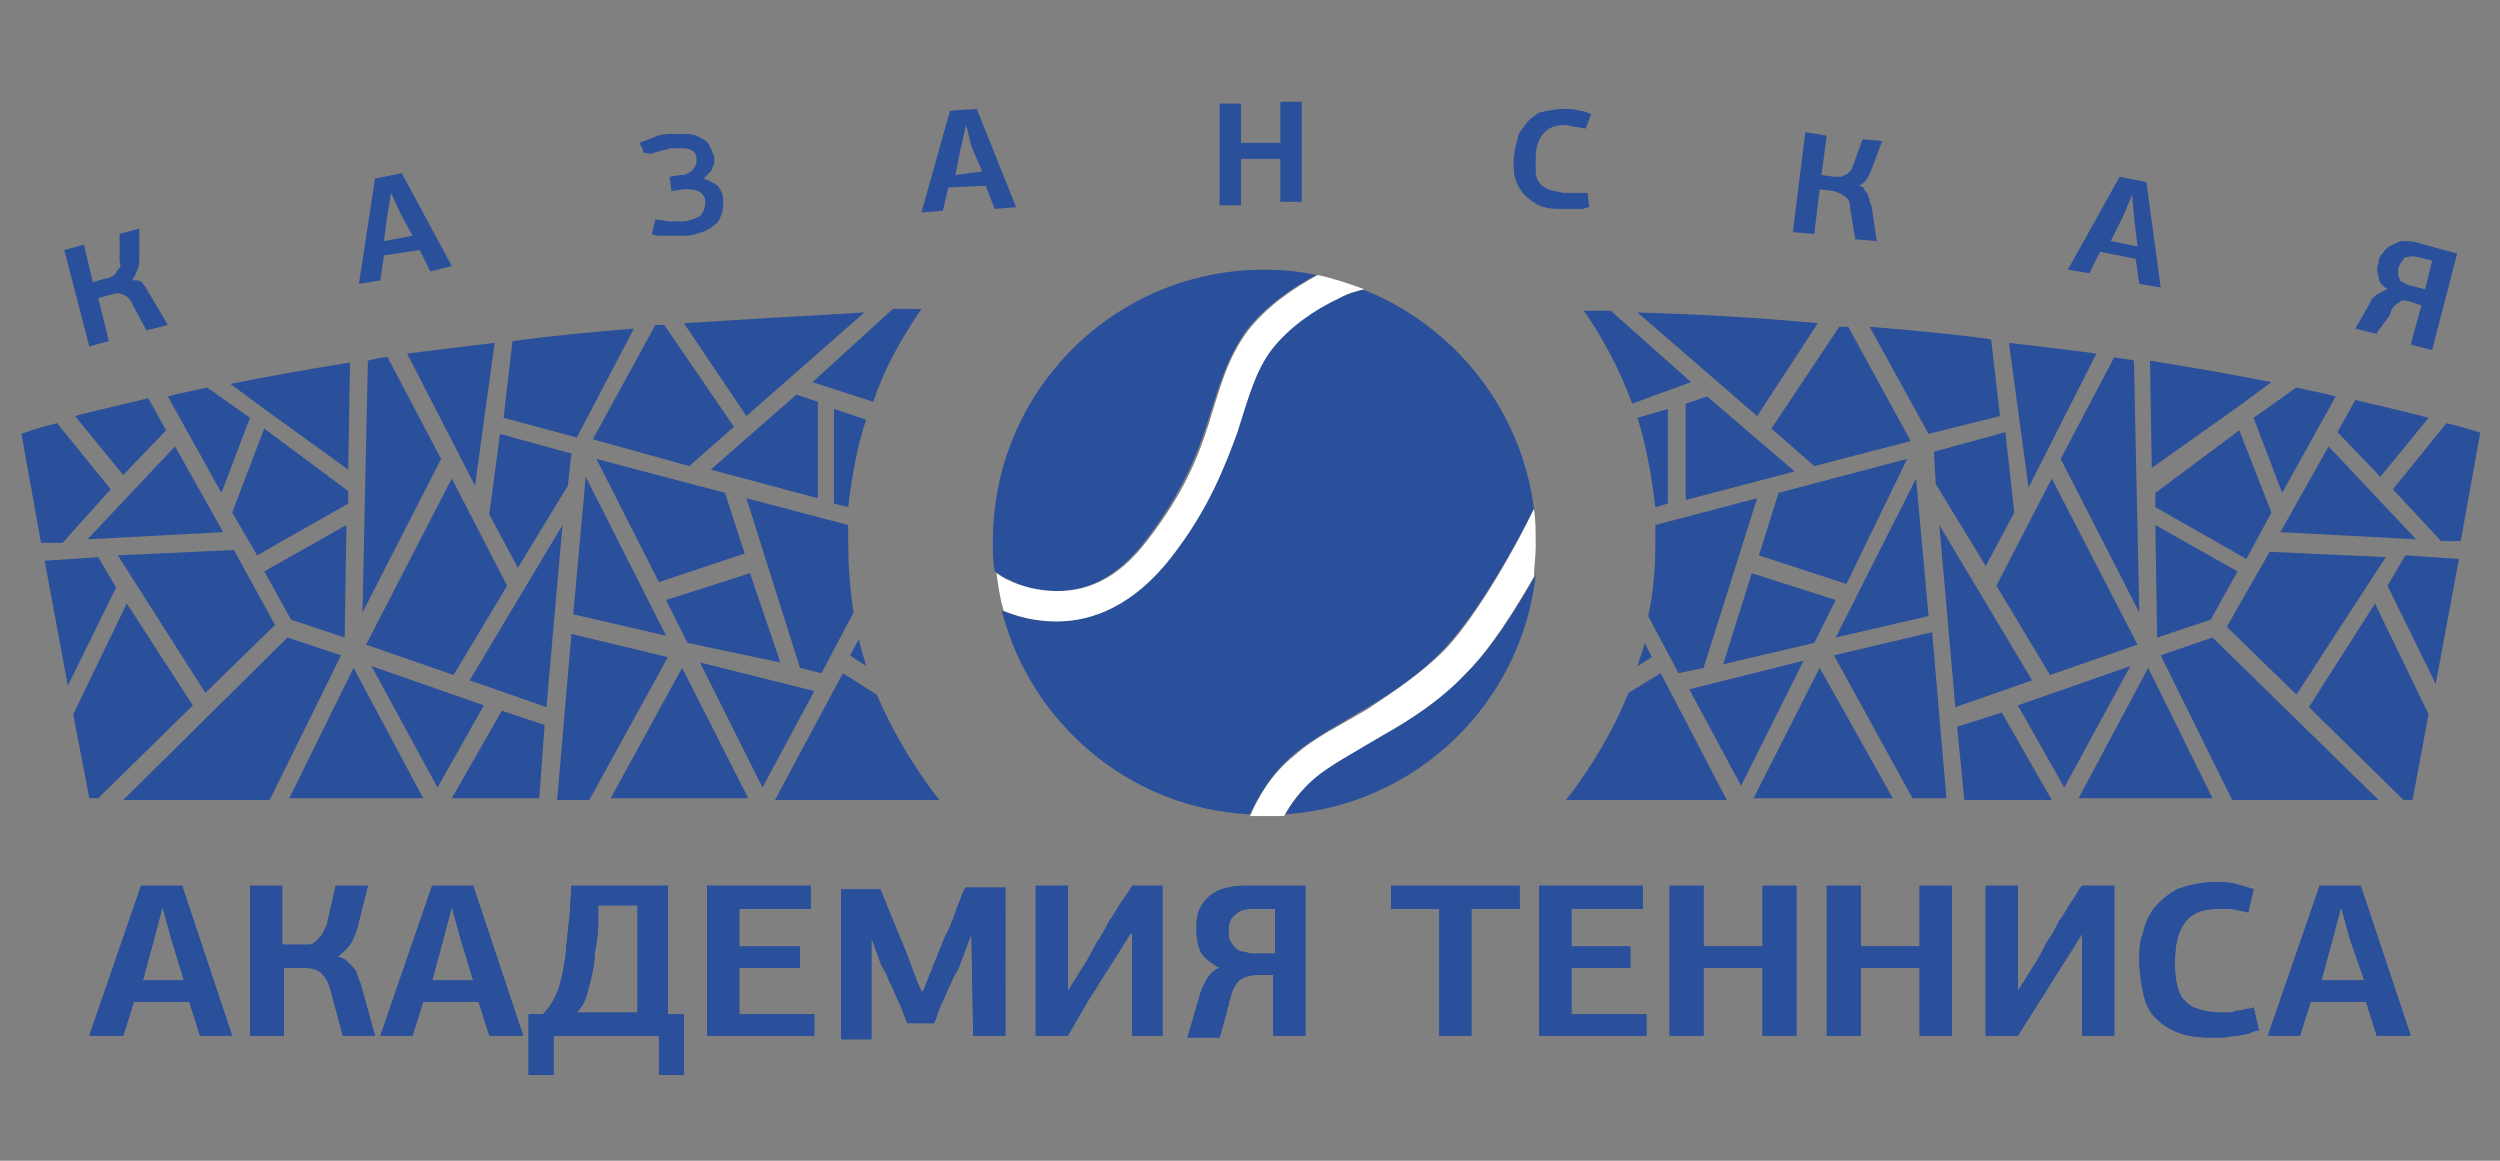 <?xml version="1.0" encoding="utf-8"?>
<!-- Generator: Adobe Illustrator 22.1.0, SVG Export Plug-In . SVG Version: 6.00 Build 0)  -->
<svg version="1.1" id="Слой_1" xmlns="http://www.w3.org/2000/svg" xmlns:xlink="http://www.w3.org/1999/xlink" x="0px" y="0px"
	 viewBox="0 0 140 65" style="enable-background:new 0 0 140 65;" xml:space="preserve">
<rect x="0" y="0" width="140" height="65" fill="#808080" stroke="none"/>
<style type="text/css">
	.st0{fill:#2A4F9B;}
	.st1{fill:#FFFFFF;}
</style>
<g id="Слой_x0020_1">
	<path class="st0" d="M11.2,58l-0.6-1.9H7.5L6.9,58H5l2.9-8.4h2.3L13,58H11.2z M9.6,52.6L9.6,52.6l-0.5-1.8h0l-0.5,1.9l-0.6,2.2h2.3
		L9.6,52.6z"/>
	<path class="st0" d="M18.9,53.6c0.2,0,0.4,0.1,0.5,0.2c0.1,0.1,0.3,0.3,0.4,0.4c0.1,0.1,0.2,0.3,0.2,0.4c0.1,0.2,0.1,0.3,0.2,0.5
		L21,58h-1.8l-0.7-2.6c-0.1-0.4-0.3-0.7-0.5-0.9c-0.2-0.2-0.5-0.3-1-0.3h-1.1V58H14v-8.4h1.8v3.3h1.1c0.1,0,0.3,0,0.4,0
		c0.2,0,0.3-0.1,0.4-0.2c0.1-0.1,0.2-0.2,0.3-0.3c0.1-0.2,0.2-0.4,0.3-0.6l0.5-2.2h1.8l-0.6,2.4c-0.1,0.3-0.2,0.6-0.4,0.9
		C19.4,53.2,19.1,53.4,18.9,53.6L18.9,53.6z"/>
	<path class="st0" d="M27.4,58l-0.6-1.9h-3.1L23.1,58h-1.8l2.9-8.4h2.3l2.8,8.4H27.4z M25.8,52.6L25.8,52.6l-0.5-1.8h0l-0.5,1.9
		l-0.6,2.2h2.3L25.8,52.6z"/>
	<path class="st0" d="M31,58v2.2h-1.4v-3.4l0.8,0c0.3-0.3,0.5-0.6,0.7-1c0.2-0.4,0.3-0.8,0.4-1.3c0.1-0.5,0.2-1,0.2-1.5
		c0.1-0.5,0.1-1.1,0.2-1.7l0.1-1.7h5.4v7.2l0.9,0v3.4h-1.4V58H31z M33.5,51.7L33.5,51.7c0,0.6-0.1,1.2-0.2,1.7c0,0.5-0.1,1-0.2,1.4
		c-0.1,0.4-0.2,0.8-0.3,1.1c-0.1,0.3-0.3,0.6-0.5,0.8h3.4v-6h-2.2L33.5,51.7z"/>
	<polygon class="st0" points="39.6,58 39.6,49.6 45.4,49.6 45.4,50.9 41.4,50.9 41.4,53 44.8,53 44.8,54.2 41.4,54.2 41.4,56.8 
		45.6,56.8 45.6,58 	"/>
	<path class="st0" d="M54.4,52.3l-0.6,1.6c-0.1,0.3-0.2,0.5-0.4,0.8c-0.1,0.3-0.3,0.6-0.4,0.9c-0.1,0.3-0.3,0.6-0.4,0.9
		c-0.1,0.3-0.2,0.6-0.3,0.8h-1.5c-0.1-0.3-0.2-0.5-0.3-0.8c-0.1-0.3-0.3-0.6-0.4-0.9c-0.1-0.3-0.3-0.6-0.4-0.9
		c-0.1-0.3-0.3-0.5-0.4-0.8l-0.5-1.4l0,0c0,0.4,0,0.8,0,1.4c0,0.5,0,1,0,1.5c0,0.5,0,1,0,1.5s0,0.9,0,1.3h-1.7v-8.4h2.2l1.1,2.7
		c0.1,0.2,0.2,0.5,0.3,0.7c0.1,0.3,0.2,0.5,0.3,0.8c0.1,0.3,0.2,0.5,0.3,0.8c0.1,0.3,0.2,0.5,0.3,0.7h0.1c0.2-0.5,0.4-1,0.6-1.5
		s0.4-1,0.6-1.5c0.1-0.2,0.2-0.4,0.3-0.6c0.1-0.3,0.2-0.5,0.3-0.8c0.1-0.3,0.2-0.5,0.3-0.8c0.1-0.3,0.2-0.5,0.3-0.6h2.2V58h-1.8
		L54.4,52.3L54.4,52.3z"/>
	<path class="st0" d="M63.4,49.6c0.3,0,0.6,0,0.9,0c0.3,0,0.6,0,0.8,0V58h-1.7v-5.7h-0.1c-0.4,0.6-0.8,1.3-1.2,1.9
		c-0.4,0.6-0.8,1.3-1.2,1.9L59.8,58H58v-8.4h1.8c0,1,0,1.9,0,2.9c0,1,0,2,0,3h0l1-1.6c0.2-0.3,0.4-0.7,0.6-1.1
		c0.3-0.4,0.5-0.8,0.7-1.2c0.3-0.4,0.5-0.8,0.7-1.1C63.1,50.1,63.3,49.8,63.4,49.6z"/>
	<path class="st0" d="M68.3,54.2c-0.4-0.2-0.8-0.5-1-0.8S67,52.5,67,52.1c0-0.3,0-0.7,0.1-1c0.1-0.3,0.3-0.6,0.5-0.8
		s0.5-0.4,0.8-0.5s0.8-0.2,1.2-0.2h3.5V58h-1.8v-3.4h-0.9c-0.4,0-0.7,0.1-1,0.3c-0.2,0.2-0.4,0.5-0.5,1c0,0-0.1,0.2-0.1,0.4
		c-0.1,0.2-0.1,0.5-0.2,0.7c-0.1,0.3-0.1,0.5-0.2,0.7c0,0.2-0.1,0.3-0.1,0.4h-1.8l0.7-2.4c0.1-0.4,0.3-0.7,0.4-0.9
		C67.8,54.5,68,54.3,68.3,54.2L68.3,54.2z M68.8,52.1L68.8,52.1c0,0.3,0,0.5,0.1,0.6c0.1,0.2,0.2,0.3,0.3,0.4
		c0.1,0.1,0.3,0.2,0.4,0.2c0.2,0,0.3,0.1,0.5,0.1h1.3v-2.5h-1.3c-0.4,0-0.7,0.1-0.9,0.3C68.9,51.4,68.8,51.7,68.8,52.1z"/>
	<polygon class="st0" points="80.6,58 80.6,50.9 77.9,50.9 77.9,49.6 85.1,49.6 85.1,50.9 82.4,50.9 82.4,58 	"/>
	<polygon class="st0" points="86.2,58 86.2,49.6 92,49.6 92,50.9 88,50.9 88,53 91.3,53 91.3,54.2 88,54.2 88,56.8 92.2,56.8 
		92.2,58 	"/>
	<path class="st0" d="M98.7,58v-3.8h-3.3c0,0.6,0,1.3,0,1.9c0,0.6,0,1.3,0,1.9h-1.9v-8.4h1.9c0,0.5,0,1.1,0,1.7c0,0.5,0,1.1,0,1.7
		h3.3v-3.4h1.9V58H98.7z"/>
	<path class="st0" d="M107.5,58v-3.8h-3.3c0,0.6,0,1.3,0,1.9c0,0.6,0,1.3,0,1.9h-1.9v-8.4h1.9c0,0.5,0,1.1,0,1.7s0,1.1,0,1.7h3.3
		v-3.4h1.8V58H107.5z"/>
	<path class="st0" d="M116.6,49.6c0.3,0,0.6,0,0.9,0c0.3,0,0.6,0,0.9,0V58h-1.8v-5.7h0c-0.4,0.6-0.8,1.3-1.2,1.9
		c-0.4,0.6-0.8,1.3-1.2,1.9l-1.2,1.9h-1.8v-8.4h1.8c0,1,0,1.9,0,2.9c0,1,0,2,0,3h0l1-1.6c0.2-0.3,0.4-0.7,0.6-1.1
		c0.3-0.4,0.5-0.8,0.7-1.2c0.3-0.4,0.5-0.8,0.7-1.1C116.3,50.1,116.4,49.8,116.6,49.6z"/>
	<path class="st0" d="M124,49.4c0.4,0,0.8,0,1.2,0.1c0.4,0.1,0.7,0.2,1,0.3l-0.3,1.3c-0.3-0.1-0.6-0.1-0.9-0.2c-0.3,0-0.6,0-0.8,0
		c-0.8,0-1.4,0.2-1.8,0.7c-0.4,0.5-0.6,1.2-0.6,2.2c0,0.5,0,0.9,0.1,1.3c0.1,0.4,0.2,0.7,0.4,0.9c0.2,0.2,0.4,0.4,0.8,0.5
		c0.3,0.1,0.7,0.2,1.2,0.2c0.1,0,0.2,0,0.4,0c0.2,0,0.3,0,0.5-0.1c0.2,0,0.4,0,0.5-0.1c0.2,0,0.4,0,0.5-0.1l0.3,1.3
		c-0.2,0-0.4,0.1-0.6,0.2c-0.2,0-0.4,0.1-0.7,0.1c-0.2,0-0.5,0.1-0.7,0.1c-0.3,0-0.5,0-0.7,0c-0.8,0-1.4-0.1-1.9-0.3
		c-0.5-0.2-0.9-0.5-1.3-0.9c-0.3-0.4-0.5-0.8-0.6-1.4c-0.1-0.5-0.2-1.1-0.2-1.7c0-0.5,0-1,0.2-1.5c0.1-0.5,0.3-1,0.6-1.4
		c0.3-0.4,0.8-0.8,1.3-1.1C122.5,49.6,123.2,49.4,124,49.4z"/>
	<path class="st0" d="M133.1,58l-0.6-1.9h-3.1l-0.6,1.9h-1.8l2.9-8.4h2.3L135,58H133.1z M131.6,52.6L131.6,52.6l-0.5-1.8h0l-0.5,1.9
		l-0.6,2.2h2.4L131.6,52.6z"/>
	<path class="st0" d="M11.2,58l-0.6-1.9H7.5L6.9,58H5l2.9-8.4h2.3L13,58H11.2z M9.6,52.6L9.6,52.6l-0.5-1.8h0l-0.5,1.9l-0.6,2.2h2.3
		L9.6,52.6z"/>
	<path class="st0" d="M18.9,53.6c0.2,0,0.4,0.1,0.5,0.2c0.1,0.1,0.3,0.3,0.4,0.4c0.1,0.1,0.2,0.3,0.2,0.4c0.1,0.2,0.1,0.3,0.2,0.5
		L21,58h-1.8l-0.7-2.6c-0.1-0.4-0.3-0.7-0.5-0.9c-0.2-0.2-0.5-0.3-1-0.3h-1.1V58H14v-8.4h1.8v3.3h1.1c0.1,0,0.3,0,0.4,0
		c0.2,0,0.3-0.1,0.4-0.2c0.1-0.1,0.2-0.2,0.3-0.3c0.1-0.2,0.2-0.4,0.3-0.6l0.5-2.2h1.8l-0.6,2.4c-0.1,0.3-0.2,0.6-0.4,0.9
		C19.4,53.2,19.1,53.4,18.9,53.6L18.9,53.6z"/>
	<path class="st0" d="M27.4,58l-0.6-1.9h-3.1L23.1,58h-1.8l2.9-8.4h2.3l2.8,8.4H27.4z M25.8,52.6L25.8,52.6l-0.5-1.8h0l-0.5,1.9
		l-0.6,2.2h2.3L25.8,52.6z"/>
	<path class="st0" d="M31,58v2.2h-1.4v-3.4l0.8,0c0.3-0.3,0.5-0.6,0.7-1c0.2-0.4,0.3-0.8,0.4-1.3c0.1-0.5,0.2-1,0.2-1.5
		c0.1-0.5,0.1-1.1,0.2-1.7l0.1-1.7h5.4v7.2l0.9,0v3.4h-1.4V58H31z M33.5,51.7L33.5,51.7c0,0.6-0.1,1.2-0.2,1.7c0,0.5-0.1,1-0.2,1.4
		c-0.1,0.4-0.2,0.8-0.3,1.1c-0.1,0.3-0.3,0.6-0.5,0.8h3.4v-6h-2.2L33.5,51.7z"/>
	<polygon class="st0" points="39.6,58 39.6,49.6 45.4,49.6 45.4,50.9 41.4,50.9 41.4,53 44.8,53 44.8,54.2 41.4,54.2 41.4,56.8 
		45.6,56.8 45.6,58 	"/>
	<path class="st0" d="M54.4,52.3l-0.6,1.6c-0.1,0.3-0.2,0.5-0.4,0.8c-0.1,0.3-0.3,0.6-0.4,0.9c-0.1,0.3-0.3,0.6-0.4,0.9
		c-0.1,0.3-0.2,0.6-0.3,0.8h-1.5c-0.1-0.3-0.2-0.5-0.3-0.8c-0.1-0.3-0.3-0.6-0.4-0.9c-0.1-0.3-0.3-0.6-0.4-0.9
		c-0.1-0.3-0.3-0.5-0.4-0.8l-0.5-1.4l0,0c0,0.4,0,0.8,0,1.4c0,0.5,0,1,0,1.5c0,0.5,0,1,0,1.5s0,0.9,0,1.3h-1.7v-8.4h2.2l1.1,2.7
		c0.1,0.2,0.2,0.5,0.3,0.7c0.1,0.3,0.2,0.5,0.3,0.8c0.1,0.3,0.2,0.5,0.3,0.8c0.1,0.3,0.2,0.5,0.3,0.7h0.1c0.2-0.5,0.4-1,0.6-1.5
		s0.4-1,0.6-1.5c0.1-0.2,0.2-0.4,0.3-0.6c0.1-0.3,0.2-0.5,0.3-0.8c0.1-0.3,0.2-0.5,0.3-0.8c0.1-0.3,0.2-0.5,0.3-0.6h2.2V58h-1.8
		L54.4,52.3L54.4,52.3z"/>
	<path class="st0" d="M63.4,49.6c0.3,0,0.6,0,0.9,0c0.3,0,0.6,0,0.8,0V58h-1.7v-5.7h-0.1c-0.4,0.6-0.8,1.3-1.2,1.9
		c-0.4,0.6-0.8,1.3-1.2,1.9L59.8,58H58v-8.4h1.8c0,1,0,1.9,0,2.9c0,1,0,2,0,3h0l1-1.6c0.2-0.3,0.4-0.7,0.6-1.1
		c0.3-0.4,0.5-0.8,0.7-1.2c0.3-0.4,0.5-0.8,0.7-1.1C63.1,50.1,63.3,49.8,63.4,49.6z"/>
	<path class="st0" d="M68.3,54.2c-0.4-0.2-0.8-0.5-1-0.8S67,52.5,67,52.1c0-0.3,0-0.7,0.1-1c0.1-0.3,0.3-0.6,0.5-0.8
		s0.5-0.4,0.8-0.5s0.8-0.2,1.2-0.2h3.5V58h-1.8v-3.4h-0.9c-0.4,0-0.7,0.1-1,0.3c-0.2,0.2-0.4,0.5-0.5,1c0,0-0.1,0.2-0.1,0.4
		c-0.1,0.2-0.1,0.5-0.2,0.7c-0.1,0.3-0.1,0.5-0.2,0.7c0,0.2-0.1,0.3-0.1,0.4h-1.8l0.7-2.4c0.1-0.4,0.3-0.7,0.4-0.9
		C67.8,54.5,68,54.3,68.3,54.2L68.3,54.2z M68.8,52.1L68.8,52.1c0,0.3,0,0.5,0.1,0.6c0.1,0.2,0.2,0.3,0.3,0.4
		c0.1,0.1,0.3,0.2,0.4,0.2c0.2,0,0.3,0.1,0.5,0.1h1.3v-2.5h-1.3c-0.4,0-0.7,0.1-0.9,0.3C68.9,51.4,68.8,51.7,68.8,52.1z"/>
	<polygon class="st0" points="80.6,58 80.6,50.9 77.9,50.9 77.9,49.6 85.1,49.6 85.1,50.9 82.4,50.9 82.4,58 	"/>
	<polygon class="st0" points="86.2,58 86.2,49.6 92,49.6 92,50.9 88,50.9 88,53 91.3,53 91.3,54.2 88,54.2 88,56.8 92.2,56.8 
		92.2,58 	"/>
	<path class="st0" d="M98.7,58v-3.8h-3.3c0,0.6,0,1.3,0,1.9c0,0.6,0,1.3,0,1.9h-1.9v-8.4h1.9c0,0.5,0,1.1,0,1.7c0,0.5,0,1.1,0,1.7
		h3.3v-3.4h1.9V58H98.7z"/>
	<path class="st0" d="M107.5,58v-3.8h-3.3c0,0.6,0,1.3,0,1.9c0,0.6,0,1.3,0,1.9h-1.9v-8.4h1.9c0,0.5,0,1.1,0,1.7s0,1.1,0,1.7h3.3
		v-3.4h1.8V58H107.5z"/>
	<path class="st0" d="M116.6,49.6c0.3,0,0.6,0,0.9,0c0.3,0,0.6,0,0.9,0V58h-1.8v-5.7h0c-0.4,0.6-0.8,1.3-1.2,1.9
		c-0.4,0.6-0.8,1.3-1.2,1.9l-1.2,1.9h-1.8v-8.4h1.8c0,1,0,1.9,0,2.9c0,1,0,2,0,3h0l1-1.6c0.2-0.3,0.4-0.7,0.6-1.1
		c0.3-0.4,0.5-0.8,0.7-1.2c0.3-0.4,0.5-0.8,0.7-1.1C116.3,50.1,116.4,49.8,116.6,49.6z"/>
	<path class="st0" d="M124,49.4c0.4,0,0.8,0,1.2,0.1c0.4,0.1,0.7,0.2,1,0.3l-0.3,1.3c-0.3-0.1-0.6-0.1-0.9-0.2c-0.3,0-0.6,0-0.8,0
		c-0.8,0-1.4,0.2-1.8,0.7c-0.4,0.5-0.6,1.2-0.6,2.2c0,0.5,0,0.9,0.1,1.3c0.1,0.4,0.2,0.7,0.4,0.9c0.2,0.2,0.4,0.4,0.8,0.5
		c0.3,0.1,0.7,0.2,1.2,0.2c0.1,0,0.2,0,0.4,0c0.2,0,0.3,0,0.5-0.1c0.2,0,0.4,0,0.5-0.1c0.2,0,0.4,0,0.5-0.1l0.3,1.3
		c-0.2,0-0.4,0.1-0.6,0.2c-0.2,0-0.4,0.1-0.7,0.1c-0.2,0-0.5,0.1-0.7,0.1c-0.3,0-0.5,0-0.7,0c-0.8,0-1.4-0.1-1.9-0.3
		c-0.5-0.2-0.9-0.5-1.3-0.9c-0.3-0.4-0.5-0.8-0.6-1.4c-0.1-0.5-0.2-1.1-0.2-1.7c0-0.5,0-1,0.2-1.5c0.1-0.5,0.3-1,0.6-1.4
		c0.3-0.4,0.8-0.8,1.3-1.1C122.5,49.6,123.2,49.4,124,49.4z"/>
	<path class="st0" d="M133.1,58l-0.6-1.9h-3.1l-0.6,1.9h-1.8l2.9-8.4h2.3L135,58H133.1z M131.6,52.6L131.6,52.6l-0.5-1.8h0l-0.5,1.9
		l-0.6,2.2h2.4L131.6,52.6z"/>
	<path class="st0" d="M7.4,15.7c0.1,0,0.3,0,0.3,0c0.1,0,0.3,0.1,0.3,0.2c0.1,0.1,0.2,0.2,0.2,0.3c0.1,0.1,0.1,0.2,0.2,0.3l1,1.7
		l-1.2,0.3L7.4,17c-0.1-0.3-0.3-0.4-0.5-0.5c-0.2-0.1-0.4-0.1-0.7,0l-0.7,0.2l0.6,2.4L5,19.4l-1.4-5.4l1.1-0.3l0.5,2.1l0.7-0.2
		c0.1,0,0.2,0,0.3-0.1c0.1,0,0.2-0.1,0.3-0.2c0-0.1,0.1-0.2,0.2-0.3s0-0.3,0-0.4v-1.5l1.1-0.3v1.7c0,0.2,0,0.4-0.1,0.6
		C7.6,15.4,7.5,15.5,7.4,15.7L7.4,15.7z"/>
	<path class="st0" d="M24.1,15.2L23.5,14l-2,0.3l-0.2,1.4l-1.2,0.2L21,10l1.5-0.3l2.8,5.2L24.1,15.2z M22.4,11.9L22.4,11.9l-0.5-1.1
		h0L21.7,12l-0.2,1.5l1.6-0.3L22.4,11.9z"/>
	<path class="st0" d="M37.7,7.5c0.3,0,0.5,0,0.8,0c0.3,0,0.5,0.1,0.7,0.2c0.2,0.1,0.4,0.2,0.5,0.4c0.1,0.2,0.2,0.4,0.3,0.7
		c0,0.1,0,0.2,0,0.3c0,0.1-0.1,0.2-0.1,0.3c0,0.1-0.1,0.2-0.2,0.3c-0.1,0.1-0.2,0.2-0.3,0.3l0,0c0.3,0.1,0.5,0.2,0.8,0.4
		c0.2,0.3,0.3,0.5,0.3,0.8c0,0.3,0,0.6-0.1,0.8c-0.1,0.3-0.2,0.5-0.4,0.6c-0.2,0.2-0.4,0.3-0.7,0.4c-0.3,0.1-0.6,0.2-0.9,0.2
		c-0.1,0-0.3,0-0.4,0c-0.2,0-0.3,0-0.5,0c-0.2,0-0.4,0-0.5,0c-0.2,0-0.3,0-0.5-0.1l0.2-0.8c0.3,0,0.6,0.1,0.8,0.1c0.3,0,0.5,0,0.7,0
		c0.4,0,0.8-0.2,1-0.3c0.2-0.2,0.3-0.5,0.3-0.8c0-0.3-0.2-0.5-0.4-0.6c-0.2-0.1-0.5-0.1-0.8-0.1l-0.7,0.1l-0.1-0.8l0.6-0.1
		c0.2,0,0.3,0,0.4-0.1c0.1,0,0.2-0.1,0.3-0.2c0.1-0.1,0.1-0.2,0.2-0.3c0-0.1,0-0.2,0-0.3c0-0.3-0.1-0.4-0.3-0.5
		c-0.2-0.1-0.5-0.1-0.8-0.1c-0.1,0-0.2,0-0.3,0c-0.1,0-0.3,0.1-0.4,0.1s-0.3,0.1-0.4,0.1c-0.1,0-0.2,0.1-0.3,0.1
		C36,8.6,36,8.5,36,8.4c0-0.1-0.1-0.2-0.2-0.4c0.3-0.1,0.5-0.2,0.8-0.3C37,7.5,37.3,7.5,37.7,7.5z"/>
	<path class="st0" d="M55.7,11.7l-0.5-1.3l-2.1,0.1l-0.3,1.3l-1.2,0.1l1.6-5.7l1.5-0.1l2.2,5.5L55.7,11.7z M54.4,8.2L54.4,8.2
		L54.1,7l0,0l-0.3,1.3l-0.3,1.5L55,9.6L54.4,8.2z"/>
	<path class="st0" d="M71.7,11.3V8.9l-2.2,0c0,0.4,0,0.8,0,1.3s0,0.8,0,1.3h-1.2l0-5.7h1.2c0,0.4,0,0.8,0,1.1c0,0.4,0,0.8,0,1.1h2.2
		V5.7h1.2v5.6H71.7z"/>
	<path class="st0" d="M87.6,6.1c0.3,0,0.6,0,0.8,0.1c0.3,0,0.5,0.1,0.7,0.2l-0.3,0.8c-0.2,0-0.4-0.1-0.6-0.1c-0.2,0-0.4-0.1-0.5-0.1
		c-0.5,0-0.9,0.1-1.2,0.4c-0.3,0.3-0.5,0.8-0.5,1.4c0,0.3,0,0.6,0,0.8c0,0.3,0.1,0.5,0.2,0.6c0.1,0.2,0.3,0.3,0.5,0.4
		c0.2,0.1,0.5,0.1,0.8,0.2c0.1,0,0.2,0,0.3,0c0.1,0,0.2,0,0.3,0c0.1,0,0.3,0,0.4,0c0.1,0,0.3,0,0.4,0l0.1,0.8
		c-0.1,0-0.3,0.1-0.4,0.1c-0.1,0-0.3,0-0.4,0c-0.2,0-0.3,0-0.5,0c-0.1,0-0.3,0-0.4,0c-0.5,0-1-0.1-1.3-0.3c-0.3-0.2-0.6-0.4-0.8-0.7
		c-0.2-0.3-0.3-0.5-0.4-0.9c0-0.3-0.1-0.7,0-1.1c0-0.3,0.1-0.6,0.2-1C85,7.5,85.2,7.3,85.4,7c0.2-0.3,0.5-0.5,0.8-0.7
		C86.7,6.2,87.1,6.1,87.6,6.1z"/>
	<path class="st0" d="M104.1,10.4c0.1,0,0.3,0.1,0.3,0.2s0.2,0.2,0.2,0.3c0,0.1,0.1,0.2,0.1,0.3c0,0.1,0,0.2,0.1,0.3l0.3,2l-1.2-0.1
		l-0.3-1.8c0-0.3-0.1-0.5-0.3-0.6c-0.1-0.1-0.3-0.2-0.6-0.3l-0.8-0.1l-0.3,2.5l-1.2-0.1l0.7-5.6l1.2,0.2l-0.3,2.2l0.7,0.1
		c0.1,0,0.2,0,0.3,0c0.1,0,0.2,0,0.3-0.1c0.1,0,0.2-0.1,0.3-0.2c0.1-0.1,0.1-0.2,0.2-0.4l0.5-1.4l1.1,0.1l-0.6,1.6
		c-0.1,0.3-0.2,0.4-0.3,0.6C104.4,10.2,104.3,10.3,104.1,10.4L104.1,10.4z"/>
	<path class="st0" d="M119.8,15.9l-0.2-1.4l-2-0.4l-0.6,1.2l-1.2-0.2l2.9-5.2l1.5,0.3l0.8,5.9L119.8,15.9z M119.5,12.1L119.5,12.1
		l-0.1-1.2l0,0l-0.5,1.2l-0.7,1.4l1.5,0.3L119.5,12.1z"/>
	<path class="st0" d="M133.7,16.2c-0.3-0.2-0.5-0.4-0.5-0.7c-0.1-0.3-0.1-0.5,0-0.8c0-0.2,0.1-0.4,0.3-0.6c0.1-0.2,0.3-0.3,0.5-0.4
		c0.2-0.1,0.4-0.2,0.6-0.2c0.3,0,0.5,0,0.8,0.1l2.2,0.6l-1.4,5.4l-1.2-0.3l0.6-2.2l-0.6-0.2c-0.3-0.1-0.5-0.1-0.6,0
		c-0.2,0.1-0.4,0.3-0.5,0.5c0,0,0,0.1-0.1,0.3c-0.1,0.1-0.2,0.3-0.3,0.4c-0.1,0.1-0.2,0.3-0.3,0.4c-0.1,0.1-0.1,0.2-0.1,0.2
		l-1.2-0.3l0.8-1.4c0.1-0.3,0.3-0.4,0.4-0.5C133.3,16.4,133.4,16.3,133.7,16.2L133.7,16.2z M134.3,15L134.3,15c0,0.2,0,0.3,0,0.4
		c0,0.1,0.1,0.2,0.1,0.3c0.1,0.1,0.2,0.1,0.3,0.2c0.1,0,0.2,0.1,0.3,0.1l0.8,0.2l0.4-1.6l-0.8-0.2c-0.3-0.1-0.5,0-0.7,0
		C134.5,14.6,134.4,14.8,134.3,15z"/>
	<path class="st0" d="M77.5,41.1c-1.5,0.9-3,1.7-3.8,2.4c-0.8,0.6-1.4,1.4-1.7,2.1c7.3-0.5,13.2-6.2,14-13.4c-1.1,1.9-2.4,4-3.8,5.4
		C80.7,39,79.1,40.1,77.5,41.1z"/>
	<path class="st0" d="M59.1,33.1c1.5,0,3.3-0.5,5.1-2.9c1.9-2.5,2.8-4.6,3.4-6.5c0.6-1.8,1-3.5,2.2-5.2c1.1-1.4,2.6-2.4,3.9-3.1
		c-0.9-0.2-1.9-0.3-2.9-0.3c-8.4,0-15.2,6.8-15.2,15.2c0,0.6,0,1.1,0.1,1.7c0.2,0.1,0.4,0.3,0.7,0.4C57.1,32.8,58,33.1,59.1,33.1z"
		/>
	<path class="st0" d="M76.3,16.2c-0.4,0.1-0.8,0.3-1.4,0.5c-1.3,0.6-2.8,1.6-3.8,2.9c-0.9,1.2-1.3,2.7-1.9,4.6
		c-0.6,1.9-1.6,4.2-3.7,7c-2,2.7-4.4,3.6-6.4,3.6h0c-1.2,0-2.2-0.3-3-0.6c1.6,6.3,7.2,11.1,13.9,11.4c0.4-0.9,1.2-2.3,2.5-3.4
		c1.1-0.9,2.6-1.7,4.1-2.6c1.5-0.9,3-1.9,4.3-3.3c1.9-2,4.1-6,5-7.8v0C85.2,22.9,81.4,18.2,76.3,16.2z"/>
	<path class="st1" d="M59.2,34.8c2,0,4.3-0.9,6.4-3.6c2.1-2.7,3-5.1,3.7-7c0.6-1.9,1-3.4,1.9-4.6c1-1.3,2.5-2.3,3.8-2.9
		c0.5-0.3,1-0.4,1.4-0.5c-0.8-0.3-1.7-0.6-2.6-0.8c-1.3,0.7-2.8,1.7-3.9,3.1c-1.2,1.6-1.6,3.3-2.2,5.2c-0.6,1.9-1.4,3.9-3.4,6.5
		c-1.8,2.4-3.6,2.9-5.1,2.9c-1.1,0-2.1-0.3-2.7-0.6c-0.3-0.1-0.5-0.3-0.7-0.4c0.1,0.7,0.2,1.4,0.4,2.1
		C56.9,34.5,57.9,34.8,59.2,34.8L59.2,34.8z"/>
	<path class="st1" d="M85.9,28.5L85.9,28.5c-0.9,1.9-3.1,5.9-5,7.9c-1.3,1.3-2.8,2.3-4.3,3.3c-1.5,0.9-3,1.6-4.1,2.6
		c-1.4,1.1-2.1,2.5-2.5,3.4c0.3,0,0.5,0,0.8,0c0.4,0,0.8,0,1.1,0c0.4-0.7,0.9-1.4,1.7-2.1c0.8-0.7,2.3-1.5,3.8-2.4
		c1.6-0.9,3.3-2,4.7-3.5c1.4-1.4,2.7-3.5,3.8-5.4c0-0.5,0.1-1.1,0.1-1.7C86,29.8,86,29.1,85.9,28.5z"/>
	<path class="st0" d="M29,31.8l2.8-4.6l0.2-1.8L28,24.3l-0.6,4.5L29,31.8z M35.5,18.4L35.5,18.4c-2.4,0.2-4.6,0.4-6.8,0.7l-0.5,4.3
		l4.1,1.1L35.5,18.4z M48.4,17.5L48.4,17.5c-3.6,0.2-7,0.4-10.1,0.6l3.5,5.2L48.4,17.5z M38.6,26.1L38.6,26.1l2.5-2.2l-3.9-5.7
		c-0.2,0-0.3,0-0.5,0l-3.5,6.4L38.6,26.1z M21.7,20L21.7,20c-0.4,0-0.7,0.1-1.1,0.2l-0.3,14.1l4.4-8.6L21.7,20z M20.5,36.1
		L20.5,36.1l4.9,1.7l3-5l-3.1-6L20.5,36.1z M27.7,19.2L27.7,19.2c-1.7,0.2-3.3,0.4-4.9,0.6l3.8,7.4L27.7,19.2z M43.7,37.1L43.7,37.1
		L42,32.1l-4.7,1.5l1.2,2.4L43.7,37.1z M15.4,35L15.4,35l-2.3-4.2l-6.5,0.3l4.9,7.7L15.4,35z M45.8,22.5L45.8,22.5l-1.2-0.4
		l-4.8,4.2l6,1.6V22.5z M32.1,34.4L32.1,34.4l5.2,1.2l-4.5-8.9L32.1,34.4z M45.5,21.4L45.5,21.4l3.4,1.1c0.6-1.8,1.5-3.4,2.5-4.9
		c0.1-0.1,0.1-0.2,0.2-0.3c-0.5,0-1.1,0-1.6,0l0,0L45.5,21.4z M40.6,27.6L40.6,27.6l-7.2-1.9l3.5,6.9l4.8-1.6L40.6,27.6z M48.1,35.8
		L48.1,35.8l-0.5,0.9l0.9,0.6C48.4,36.9,48.2,36.3,48.1,35.8z M48.5,23.5L48.5,23.5l-1.8-0.6v5.3l0.8,0.2C47.7,26.7,48,25,48.5,23.5
		z M46,37.7L46,37.7l1.8-3.4c-0.2-1.3-0.3-2.6-0.3-3.9c0-0.3,0-0.6,0-1l-5.7-1.5l3,9.5L46,37.7z M19.5,26.3L19.5,26.3l0.1-6
		c-2.5,0.4-4.7,0.8-6.7,1.2l1.9,1.4L19.5,26.3z M25.3,44.7L25.3,44.7h4.9l0.3-4.1l-2.4-0.8L25.3,44.7z M26.3,38.1L26.3,38.1l4.3,1.5
		l0.9-10.2L26.3,38.1z M20.8,37.3L20.8,37.3l3.7,6.8l2.6-4.6L20.8,37.3z M32,35.5L32,35.5l-0.8,9.3H33l4.4-8L32,35.5z M16.2,44.7
		L16.2,44.7h7.5l-3.9-7.3L16.2,44.7z M49.1,38.9L49.1,38.9l-1.9-1.2l-3.8,7.1h9.2C51.2,43,50,41,49.1,38.9z M34.2,44.7L34.2,44.7
		h7.7l-3.7-7.3L34.2,44.7z M39.2,37.1L39.2,37.1l3.5,7l2.9-5.4L39.2,37.1z M19.5,27.5L19.5,27.5L14.8,24L13,28.7l1.4,2.4l5.1-2.9
		V27.5z M4.9,30.2L4.9,30.2l7.6-0.4L9.8,25L4.9,30.2z M9.3,24.1L9.3,24.1l-1-1.8c-1.6,0.4-3,0.7-4.1,1l2.7,3.3L9.3,24.1z M14,23.4
		L14,23.4l-2.4-1.7c-0.8,0.2-1.5,0.3-2.2,0.5l3,5.4L14,23.4z M19.3,35.7L19.3,35.7l0.1-6.3L14.8,32l1.5,2.7L19.3,35.7z M6.2,27.4
		L6.2,27.4l-3-3.7c-1.3,0.3-2,0.6-2,0.6l1.1,6.1l1.2,0L6.2,27.4z M7.1,33.8L7.1,33.8l-3,6.2L5,44.7h0.5l5.3-5.2L7.1,33.8z M5.5,31.2
		L5.5,31.2l-3,0.2l1.3,7l2.7-5.5L5.5,31.2z M16.1,35.7L16.1,35.7l-9.2,9.1h8.2l4-8.1L16.1,35.7z"/>
	<path class="st0" d="M93.4,28.2v-5.3l-1.7,0.5c0.5,1.6,0.8,3.3,1,5L93.4,28.2z M108.4,27.1L108.4,27.1l2.8,4.6l1.6-3l-0.5-4.5
		l-4,1.1L108.4,27.1z M112,23.3L112,23.3l-0.5-4.3c-2.2-0.3-4.4-0.5-6.8-0.7l3.3,6L112,23.3z M117.4,19.8L117.4,19.8
		c-1.5-0.2-3.2-0.4-4.9-0.6l1.1,8.1L117.4,19.8z M111.8,32.8L111.8,32.8l3,5l4.9-1.7l-4.8-9.3L111.8,32.8z M92.1,36L92.1,36
		c-0.1,0.5-0.3,0.9-0.4,1.3l0.8-0.5L92.1,36z M95.6,22.2L95.6,22.2l-1.2,0.4v5.4l6.1-1.6L95.6,22.2z M95.4,37.4L95.4,37.4l3-9.5
		l-5.7,1.5c0,0.3,0,0.7,0,1c0,1.4-0.1,2.7-0.4,4.1l1.7,3.2L95.4,37.4z M123.8,34.7L123.8,34.7l1.5-2.7l-4.6-2.6l0.1,6.3L123.8,34.7z
		 M133.6,31.2L133.6,31.2l-6.5-0.3l-2.4,4.2l3.9,3.8L133.6,31.2z M102.8,33.6L102.8,33.6l-4.7-1.5l-1.6,5.1l5.1-1.2L102.8,33.6z
		 M127.2,28.7L127.2,28.7l-1.8-4.6l-4.7,3.5l0,0.8l5.1,2.9L127.2,28.7z M136,23.4L136,23.4c-1.1-0.3-2.4-0.6-4.1-1l-1,1.8l2.4,2.5
		L136,23.4z M119.8,34.3L119.8,34.3l-0.3-14.1c-0.3-0.1-0.7-0.1-1.1-0.2l-3,5.7L119.8,34.3z M125.3,22.8L125.3,22.8l1.9-1.4
		c-2-0.4-4.3-0.8-6.8-1.2l0.1,6L125.3,22.8z M130.4,25L130.4,25l-2.7,4.8l7.6,0.4L130.4,25z M127.8,27.6L127.8,27.6l3-5.4
		c-0.7-0.2-1.4-0.3-2.2-0.5l-2.4,1.7L127.8,27.6z M137,23.7L137,23.7l-3,3.7l2.7,2.9l1.1,0l1.1-6.1C139,24.3,138.3,24,137,23.7z
		 M113,39.5L113,39.5l2.6,4.6l3.7-6.8L113,39.5z M109.6,40.7L109.6,40.7l0.4,4.1h4.9l-2.8-4.9L109.6,40.7z M102.7,36.7L102.7,36.7
		l4.4,8h1.9l-0.8-9.3L102.7,36.7z M108.6,29.4L108.6,29.4l0.9,10.2l4.3-1.5L108.6,29.4z M116.4,44.7L116.4,44.7h7.5l-3.6-7.3
		L116.4,44.7z M121,36.7L121,36.7l4,8.1h8.2l-9.3-9.1L121,36.7z M133.7,32.8L133.7,32.8l2.7,5.5l1.3-7l-3-0.2L133.7,32.8z
		 M129.3,39.6L129.3,39.6l5.3,5.2h0.5l0.9-4.8l-3-6.2L129.3,39.6z M94.7,21.4L94.7,21.4l-4.5-4v0c-0.5,0-1,0-1.5,0
		c1.1,1.6,2,3.3,2.7,5.2L94.7,21.4z M101.6,26.1L101.6,26.1l5.4-1.4l-3.5-6.4c-0.2,0-0.3,0-0.5,0l-3.8,5.7L101.6,26.1z M107.3,26.8
		L107.3,26.8l-4.5,8.9l5.2-1.2L107.3,26.8z M101.8,18.1L101.8,18.1c-3.2-0.3-6.5-0.5-10.1-0.6l6.7,5.8L101.8,18.1z M106.8,25.7
		L106.8,25.7l-7.2,1.9l-1.1,3.5l4.9,1.6L106.8,25.7z M94.6,38.6L94.6,38.6l2.9,5.4l3.5-7L94.6,38.6z M91.2,38.8L91.2,38.8
		c-0.9,2.2-2.1,4.2-3.5,6h9L93,37.7L91.2,38.8z M98.2,44.7L98.2,44.7h7.8l-4.1-7.3L98.2,44.7z"/>
</g>
</svg>
